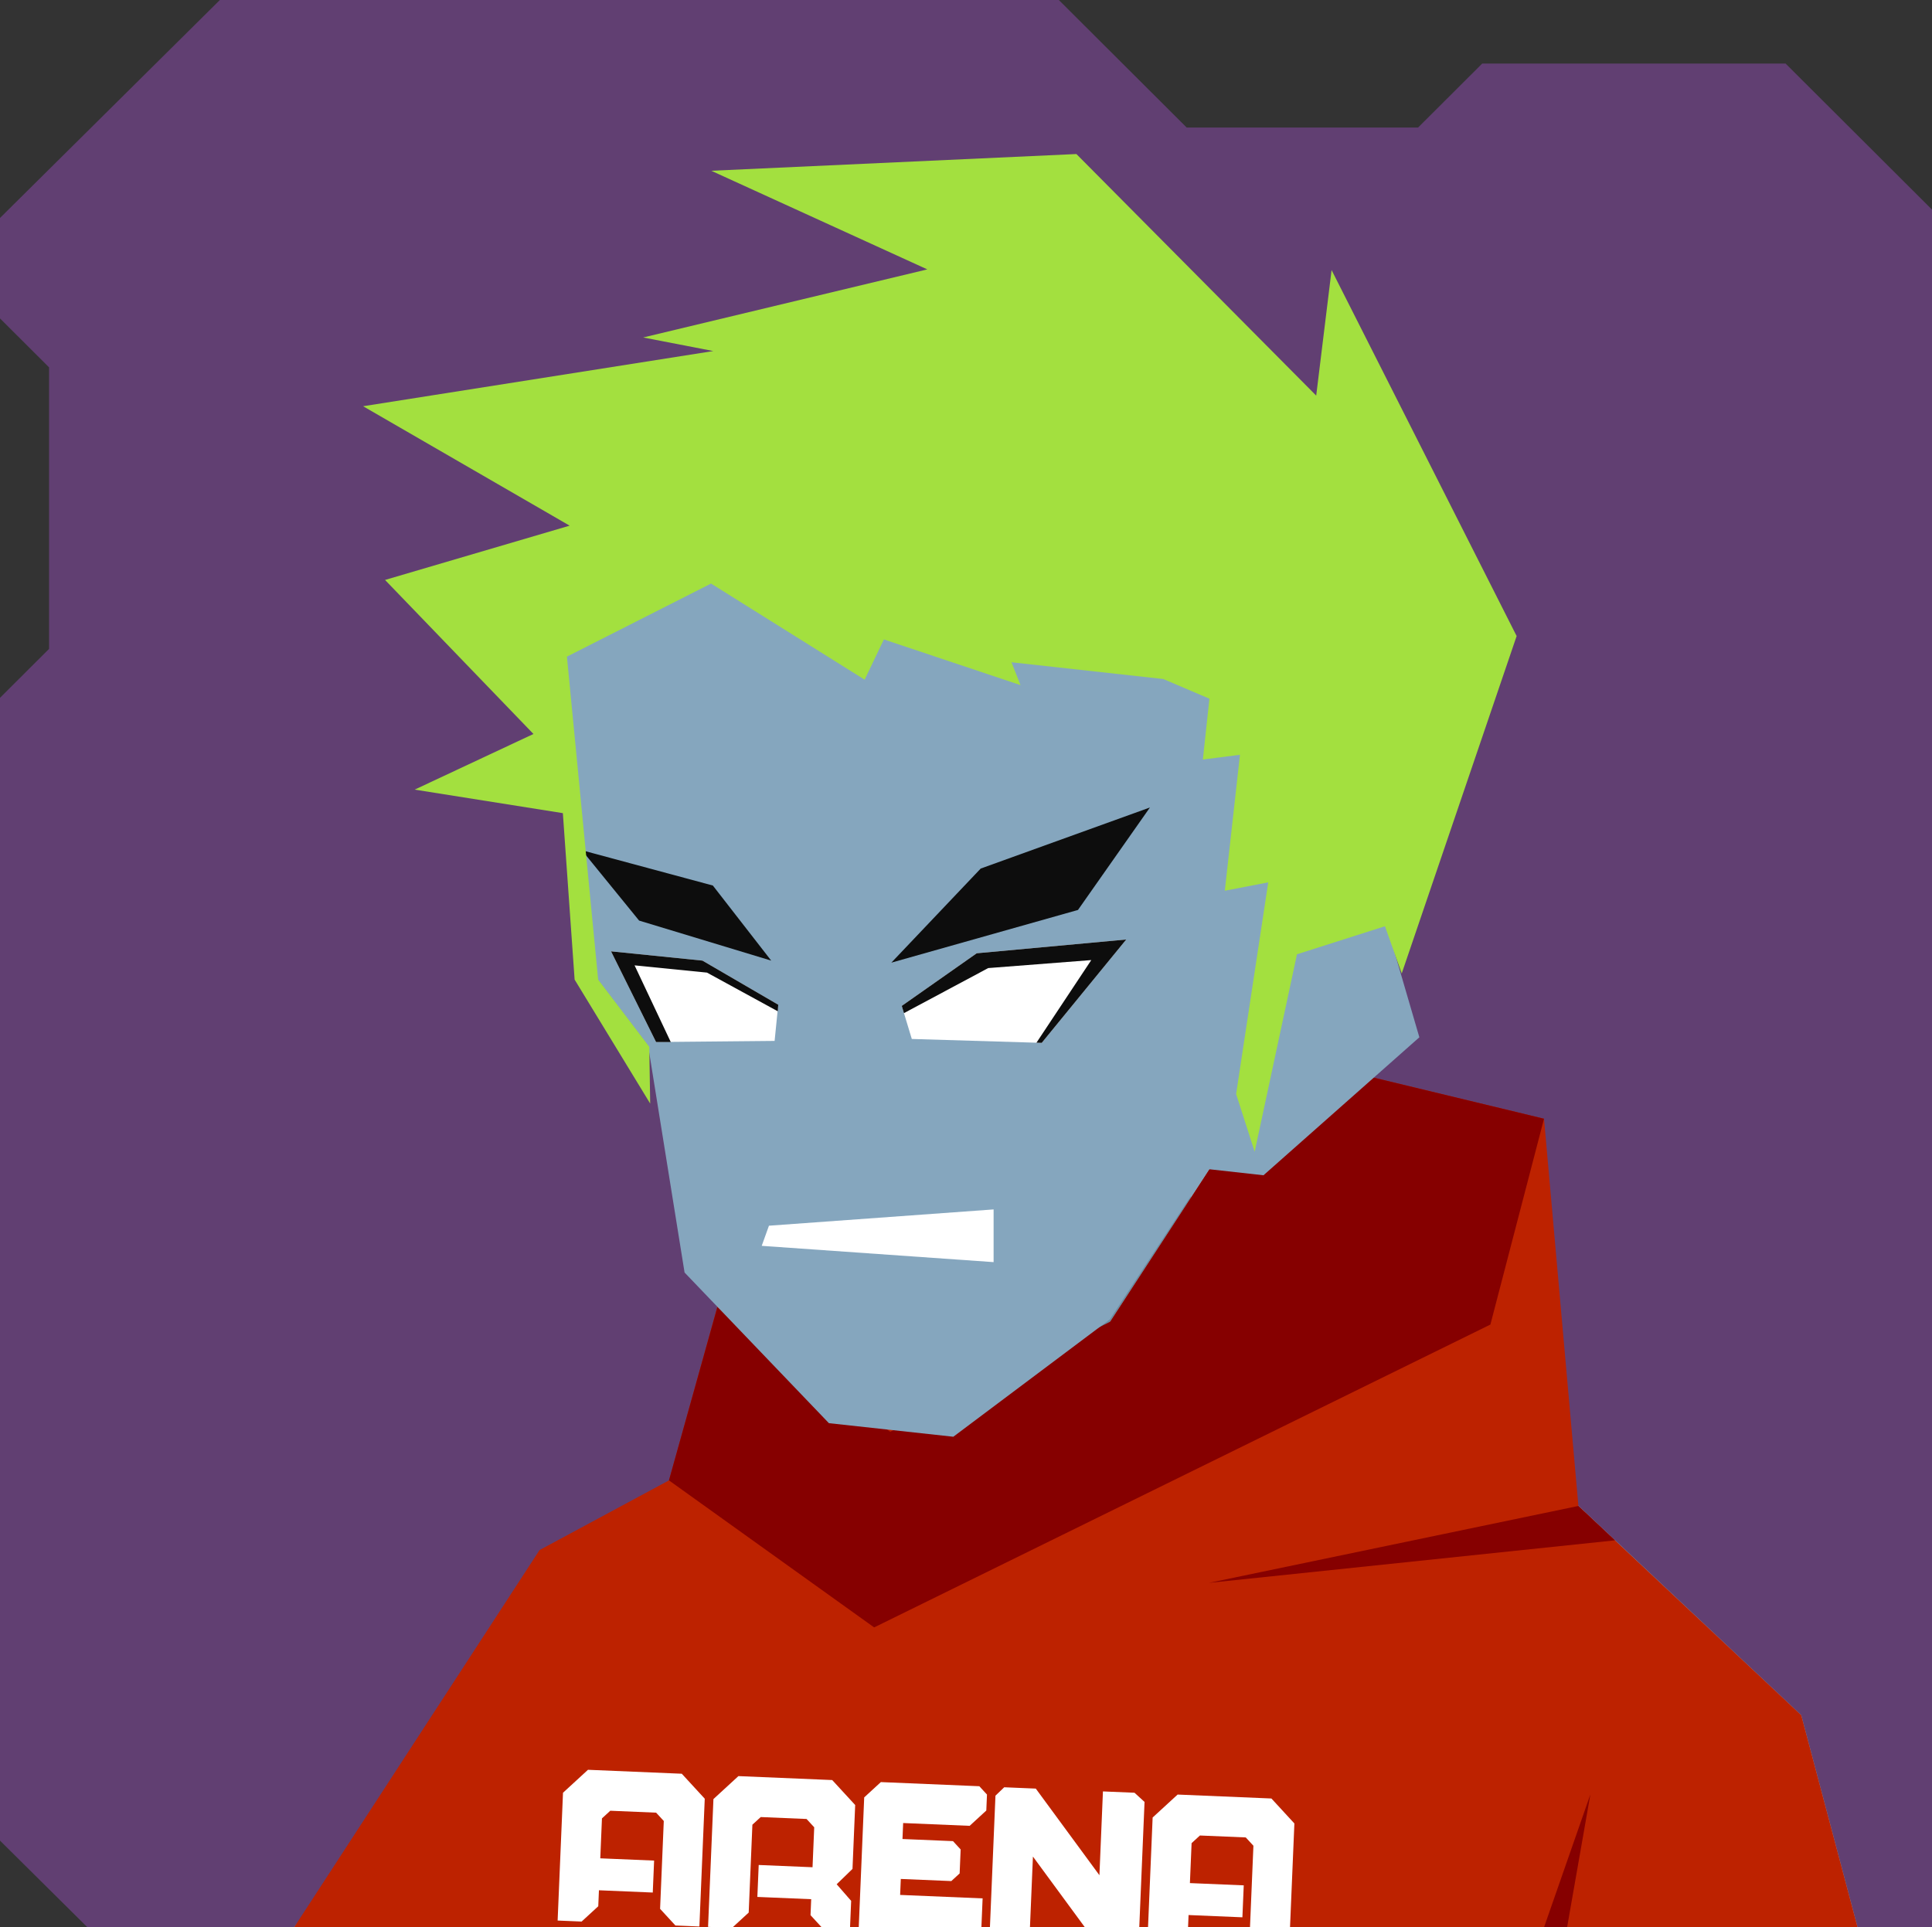 <svg xmlns="http://www.w3.org/2000/svg" width="854" height="852" viewBox="0 0 854 852" fill="none"><rect x="0" y="0" width="854" height="852" fill="#333333" stroke="none"/>    <g id="svgBg"><path d="M97.19 0L0 96.366V140.78L21.683 162.412V286.884L0 308.517V813.759L38.567 852H854V92.669L789.283 28.104H655.177L626.823 56.393H524.558L468.032 0H97.19Z" fill="#613F72" /></g><g id="svgBody"><path d="M521.7 466.2L552.1 581.4L644.2 615.4L796.2 758.3L821.1 852.1H130L238.9 712.4L392.3 613.3L389.9 555.8L521.7 466.2Z" fill="#85A6BE" /><path d="M391 612L421.9 635.601L482.9 641.801L530 571L520.8 466.5L391 556.5V612Z" fill="#6C8CA2" /><path d="M283.5 824.5L259.5 851H275.5L283.5 824.5Z" fill="#6C8CA2" /><path d="M653.5 824.5V851H666.5L653.5 824.5Z" fill="#6C8CA2" /><g clip-path="url(#clip0_76_190)"><path d="M682.5 494.6L697.7 665.8L796.2 758.3L821.1 852.1H130L238.5 685.3L295.7 654.5L317.4 576.6L387.6 530.8L398.6 596.2L386.4 719.5L490.8 584.3L567.3 466.8L682.5 494.6Z" fill="#BD2200" /><path d="M386.4 719.5L658.8 585.6L682.5 494.6L567.3 466.8L490.8 584.3L393.5 633L317.1 577.9L295.7 654.5L386.4 719.5Z" fill="#860000" /><path d="M697.7 665.8L534.4 699.8L713.9 681L697.7 665.8Z" fill="#860000" /><path d="M682.5 852.1L703 793.3L692.7 852.1H682.5Z" fill="#860000" /><path d="M399.22 805.987L428.613 807.222L435.976 800.455L436.272 793.393L432.888 789.713L389.363 787.884L382.001 794.65L379.479 854.685L428.845 856.759L433.802 852.191L434.344 839.301L397.885 837.77L398.182 830.707L420.509 831.645L424.19 828.262L424.635 817.667L421.251 813.988L398.924 813.05L399.22 805.987Z" fill="white" /><path d="M309.148 851.73L298.549 851.285L291.78 843.925L293.411 805.08L290.027 801.4L269.764 800.549L266.083 803.932L265.341 821.589L289.137 822.588L288.543 836.714L264.748 835.715L264.451 842.777L257.089 849.544L246.49 849.098L248.864 792.595L259.907 782.446L301.367 784.188L311.521 795.227L309.148 851.73Z" fill="white" /><path d="M569.782 862.679L559.183 862.234L552.414 854.874L554.046 816.028L550.662 812.349L530.399 811.497L526.718 814.88L525.976 832.538L549.771 833.537L549.178 847.663L525.382 846.663L525.086 853.726L517.723 860.492L507.125 860.047L509.498 803.544L520.542 793.395L562.002 795.137L572.156 806.176L569.782 862.679Z" fill="white" /><path d="M440.021 793.887L443.894 790.174L457.848 790.76L485.975 829.055L487.531 792.007L501.483 792.593L505.92 796.655L503.264 859.884L484.712 859.105L456.586 820.81L455.029 857.858L442.269 857.322L437.571 852.2L440.021 793.887Z" fill="white" /><path d="M312.984 851.892L323.583 852.337L330.946 845.571L332.578 806.725L336.259 803.342L356.522 804.193L359.906 807.873L359.164 825.53L335.369 824.531L334.775 838.656L358.571 839.656L358.274 846.719L365.043 854.079L375.642 854.524L376.235 840.398L369.831 833.054L376.829 826.272L378.016 798.021L367.862 786.981L326.402 785.239L315.358 795.389L312.984 851.892Z" fill="white" /></g><defs><clipPath id="clip0_76_190"><rect width="854" height="852" fill="white" /></clipPath></defs></g><g id="svgHead"><path d="M263.9 432.7L250 288.8L342.1 181.1L486.1 171L589.6 261.5L598.4 368.7L580.9 410.7L611.4 403.8L627.4 458.6L558.5 519.6L534.2 516.9L490.6 583.3L421.4 635.2L366.4 629.2L302.6 562.6L286.5 462.4L263.9 432.7Z" fill="#85A6BE" /><path d="M339.9 541.9L336.7 550.8L439.2 558V534.7L339.9 541.9Z" fill="white" /><path d="M344 444.2L310.5 424.7L270.1 420.6L290 460.7L342.4 460.2L344 444.2Z" fill="white" /><path d="M398.61 444.72L403.041 459.338L460.474 461.063L497.838 415.365L431.731 421.458L398.61 444.72Z" fill="white" /><path d="M340.9 424.701L282.5 407.001L257.2 375.901L315.1 391.501L340.9 424.701Z" fill="#0D0D0D" /><path d="M394 425.6L476.5 402.3L508.3 357L433.5 384L394 425.6Z" fill="#0D0D0D" /><path d="M290 460.7H296.5L280.5 426.8L312.5 430L343.8 447.1L344 444.2L310.5 424.7L270.1 420.6L290 460.7Z" fill="#0D0D0D" /><path d="M398.61 444.72L399.576 447.915L436.816 427.999L482.378 424.464L458.141 460.995L460.474 461.063L497.838 415.365L431.731 421.458L398.61 444.72Z" fill="#0D0D0D" /><path d="M287 462.8L264.4 433.1L250.6 290.3L314.3 258L382.2 300.5L390.7 282.7L451.1 302.9L447.1 292.8L514.2 300.2L534.6 308.9L531.7 335.8L548.1 333.7L541.4 393.8L560.6 390.1L546.4 483.7L554.6 509.2L573.3 421.9L612.2 409.5L619.6 430.4L670.4 281.2L588.6 119.4L581.8 174.9L475.8 68.1L314.4 75.5L409.9 119.1L284.3 149.2L315.3 155.2L160.5 179.6L251.8 232.4L170.2 256.4L235.8 324.5L183.3 349.1L248.8 359.5L254 433.1L287.4 487.9L287 462.8Z" fill="#A3E03F" /></g></svg>